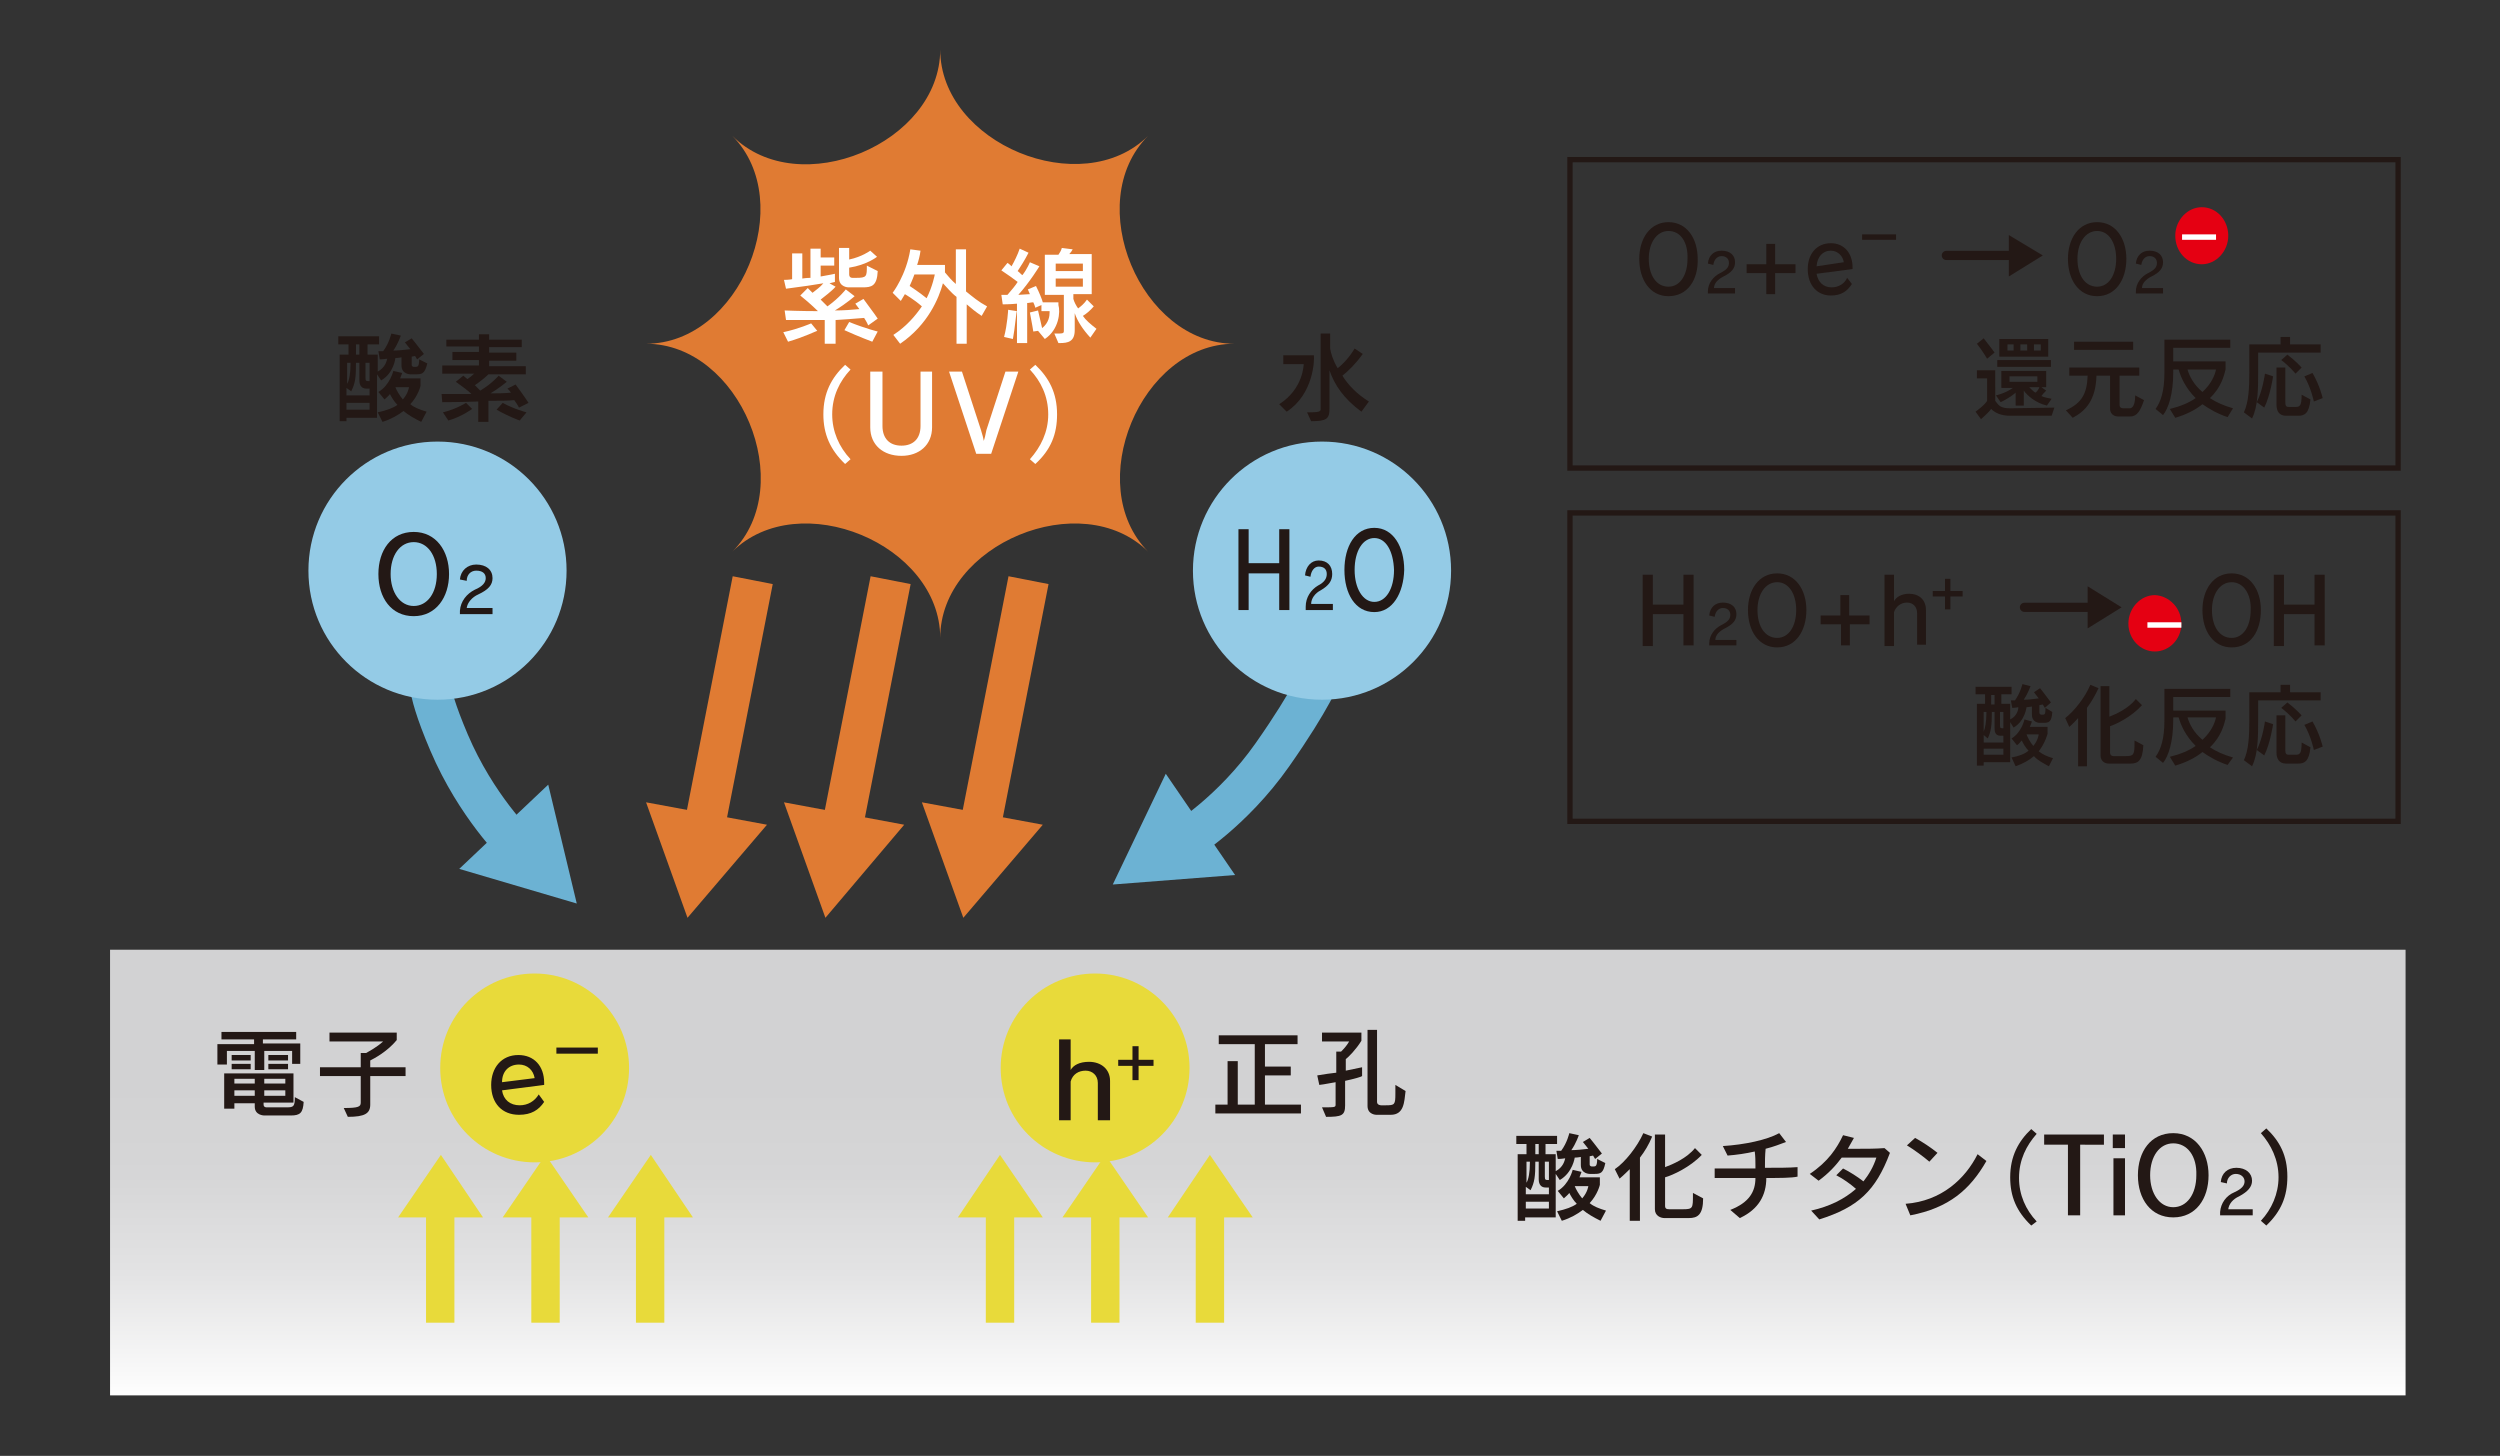 <?xml version="1.0" encoding="utf-8"?>
<!-- Generator: Adobe Illustrator 24.3.0, SVG Export Plug-In . SVG Version: 6.00 Build 0)  -->
<svg version="1.1" id="レイヤー_1" xmlns="http://www.w3.org/2000/svg" xmlns:xlink="http://www.w3.org/1999/xlink" x="0px"
	 y="0px" viewBox="0 0 368 214.3" style="enable-background:new 0 0 368 214.3;" xml:space="preserve">
<rect x="0" y="0" width="368" height="214.3" fill="#333333" stroke="none"/>
<style type="text/css">
	.st0{fill:#E50012;}
	.st1{fill:#231815;}
	.st2{fill:#FFFFFF;}
	.st3{fill:none;stroke:#231815;stroke-width:1.355;stroke-linecap:round;stroke-miterlimit:10;}
	.st4{fill:#E07B33;}
	.st5{fill:url(#SVGID_1_);}
	.st6{fill:none;stroke:#E07B33;stroke-width:6.004;stroke-miterlimit:10;}
	.st7{fill:none;stroke:#E8DA3A;stroke-width:4.178;stroke-miterlimit:10;}
	.st8{fill:#E8DA3A;}
	.st9{fill:#6CB2D3;}
	.st10{fill:none;stroke:#6CB2D3;stroke-width:6.004;stroke-miterlimit:10;}
	.st11{fill:none;stroke:#231815;stroke-width:0.787;stroke-miterlimit:10;}
	.st12{fill:#94CBE6;}
</style>
<g>
	<g>
		<path class="st0" d="M328,34.7c0,2.3-1.8,4.2-3.9,4.2c-2.2,0-3.9-1.9-3.9-4.2c0-2.3,1.8-4.2,3.9-4.2C326.3,30.5,328,32.4,328,34.7
			z"/>
		<g>
			<g>
				<path class="st1" d="M245.6,43.6c-2.7,0-4.3-2.4-4.3-5.5c0-3,1.6-5.4,4.3-5.4c2.7,0,4.3,2.4,4.3,5.4
					C250,41.2,248.4,43.6,245.6,43.6z M245.6,34c-1.7,0-2.9,1.7-2.9,4.1c0,2.4,1.1,4.1,2.9,4.1c1.7,0,2.8-1.7,2.8-4.1
					C248.5,35.7,247.4,34,245.6,34z"/>
				<path class="st1" d="M251.4,43.3l0-0.4c0-1.2,0.8-2.2,1.8-2.7c1-0.5,1.3-0.9,1.3-1.5c0-0.6-0.4-1-1.1-1c-0.6,0-1.1,0.5-1.2,1.3
					l-0.8-0.2c0.1-1.2,0.9-1.9,2-1.9c1.3,0,2,0.7,2,1.7c0,0.9-0.5,1.5-1.7,2.1c-0.8,0.4-1.4,1-1.4,1.7h3.1v0.8H251.4z"/>
				<path class="st1" d="M261.3,40.2v3.1H260v-3.1h-2.9v-1.3h2.9v-3h1.3v3h3v1.3H261.3z"/>
				<path class="st1" d="M267.4,40.3c0.2,1.2,1,2,2.2,2c1,0,1.9-0.5,2.3-1.4l0.7,0.9c-0.7,1.1-1.6,1.7-3.1,1.7c-2,0-3.4-1.5-3.4-3.9
					c0-2.2,1.3-3.8,3.4-3.8c1.9,0,3.2,1.4,3.2,3.6c0,0.1,0,0.1,0,0.2L267.4,40.3z M269.5,36.9c-1.2,0-2,0.9-2.1,2.3l4-0.6
					C271.3,37.7,270.5,36.9,269.5,36.9z"/>
				<path class="st1" d="M274.1,35.3v-0.8h5v0.8H274.1z"/>
			</g>
			<g>
				<path class="st1" d="M308.7,43.6c-2.7,0-4.3-2.4-4.3-5.5c0-3,1.6-5.4,4.3-5.4c2.7,0,4.3,2.4,4.3,5.4
					C313,41.2,311.4,43.6,308.7,43.6z M308.7,34c-1.7,0-2.9,1.7-2.9,4.1c0,2.4,1.1,4.1,2.9,4.1c1.7,0,2.8-1.7,2.8-4.1
					C311.5,35.7,310.4,34,308.7,34z"/>
				<path class="st1" d="M314.4,43.3l0-0.4c0-1.2,0.8-2.2,1.8-2.7c1-0.5,1.3-0.9,1.3-1.5c0-0.6-0.4-1-1.1-1c-0.6,0-1.1,0.5-1.2,1.3
					l-0.8-0.2c0.1-1.2,0.9-1.9,2-1.9c1.3,0,2,0.7,2,1.7c0,0.9-0.5,1.5-1.7,2.1c-0.8,0.4-1.4,1-1.4,1.7h3.1v0.8H314.4z"/>
				<path class="st2" d="M321.2,35.3v-0.8h5v0.8H321.2z"/>
			</g>
			<g>
				<line class="st3" x1="295.9" y1="37.6" x2="286.5" y2="37.6"/>
				<polygon class="st1" points="295.7,34.6 300.7,37.6 295.7,40.7 				"/>
			</g>
		</g>
	</g>
	<g>
		<path class="st0" d="M321.1,91.8c0,2.3-1.8,4.1-3.9,4.1c-2.2,0-3.9-1.9-3.9-4.1c0-2.3,1.8-4.2,3.9-4.2
			C319.3,87.7,321.1,89.5,321.1,91.8z"/>
		<g>
			<g>
				<path class="st1" d="M247.8,95.1v-4.7h-4.5v4.7h-1.5V84.6h1.5V89h4.5v-4.4h1.5v10.4H247.8z"/>
				<path class="st1" d="M251.6,95.1l0-0.4c0-1.2,0.8-2.2,1.8-2.7c1-0.5,1.3-0.9,1.3-1.5c0-0.6-0.4-1-1.1-1c-0.6,0-1.1,0.5-1.2,1.3
					l-0.8-0.2c0.1-1.2,0.9-1.9,2-1.9c1.3,0,2,0.7,2,1.7c0,0.9-0.5,1.5-1.7,2.1c-0.8,0.4-1.4,1-1.4,1.7h3.1v0.8H251.6z"/>
				<path class="st1" d="M261.6,95.3c-2.7,0-4.3-2.4-4.3-5.5c0-3,1.6-5.4,4.3-5.4c2.7,0,4.3,2.4,4.3,5.4
					C265.9,92.9,264.3,95.3,261.6,95.3z M261.6,85.7c-1.7,0-2.9,1.7-2.9,4.1c0,2.4,1.1,4.1,2.9,4.1c1.7,0,2.8-1.7,2.8-4.1
					C264.4,87.4,263.3,85.7,261.6,85.7z"/>
				<path class="st1" d="M272.3,91.9v3.1H271v-3.1H268v-1.3h2.9v-3h1.3v3h3v1.3H272.3z"/>
				<path class="st1" d="M282.2,95.1v-4.8c0-1-0.6-1.6-1.5-1.6c-0.8,0-1.6,0.5-1.9,1.4v5h-1.4V84.6h1.4v3.9c0.3-0.6,1.1-1.1,2.2-1.1
					c1.5,0,2.5,0.9,2.5,2.4v5.1H282.2z"/>
				<path class="st1" d="M287.1,87.8v1.9h-0.8v-1.9h-1.8V87h1.8v-1.8h0.8V87h1.8v0.8H287.1z"/>
			</g>
			<g>
				<path class="st2" d="M316.1,92.4v-0.8h5v0.8H316.1z"/>
				<path class="st1" d="M328.5,95.3c-2.7,0-4.3-2.4-4.3-5.5c0-3,1.6-5.4,4.3-5.4c2.7,0,4.3,2.4,4.3,5.4
					C332.8,92.9,331.3,95.3,328.5,95.3z M328.5,85.7c-1.7,0-2.9,1.7-2.9,4.1c0,2.4,1.1,4.1,2.9,4.1c1.7,0,2.8-1.7,2.8-4.1
					C331.4,87.4,330.2,85.7,328.5,85.7z"/>
				<path class="st1" d="M340.7,95.1v-4.7h-4.5v4.7h-1.5V84.6h1.5V89h4.5v-4.4h1.5v10.4H340.7z"/>
			</g>
			<g>
				<line class="st3" x1="307.5" y1="89.4" x2="298" y2="89.4"/>
				<polygon class="st1" points="307.3,86.3 312.3,89.4 307.3,92.5 				"/>
			</g>
		</g>
	</g>
	<g>
		<path class="st4" d="M138.4,93.9c0-13.8-20.8-22.4-30.6-12.7c9.8-9.8,1.1-30.6-12.7-30.6c13.8,0,22.4-20.8,12.7-30.6
			c9.8,9.8,30.6,1.1,30.6-12.7c0,13.8,20.8,22.4,30.6,12.7c-9.8,9.8-1.1,30.6,12.7,30.6c-13.8,0-22.4,20.8-12.7,30.6
			C159.2,71.5,138.4,80.1,138.4,93.9z"/>
	</g>
	<linearGradient id="SVGID_1_" gradientUnits="userSpaceOnUse" x1="185.146" y1="140.218" x2="185.146" y2="205.611">
		<stop  offset="0.302" style="stop-color:#D2D2D3"/>
		<stop  offset="0.504" style="stop-color:#D6D6D7"/>
		<stop  offset="0.723" style="stop-color:#E3E3E4"/>
		<stop  offset="0.949" style="stop-color:#F9F9F9"/>
		<stop  offset="1" style="stop-color:#FFFFFF"/>
	</linearGradient>
	<rect x="16.2" y="139.8" class="st5" width="337.9" height="65.6"/>
	<g>
		<line class="st6" x1="103.3" y1="123.7" x2="110.8" y2="85.4"/>
		<polygon class="st4" points="112.9,121.4 101.2,135.1 95.1,118.1 		"/>
	</g>
	<g>
		<line class="st6" x1="123.6" y1="123.7" x2="131.1" y2="85.4"/>
		<polygon class="st4" points="133.1,121.4 121.5,135.1 115.4,118.1 		"/>
	</g>
	<g>
		<line class="st6" x1="143.9" y1="123.7" x2="151.4" y2="85.4"/>
		<polygon class="st4" points="153.5,121.4 141.8,135.1 135.7,118.1 		"/>
	</g>
	<g>
		<g>
			<line class="st7" x1="64.8" y1="178.1" x2="64.8" y2="194.7"/>
			<polygon class="st8" points="58.6,179.2 64.9,170 71.1,179.2 			"/>
		</g>
		<g>
			<line class="st7" x1="80.3" y1="178.1" x2="80.3" y2="194.7"/>
			<polygon class="st8" points="74,179.2 80.3,170 86.6,179.2 			"/>
		</g>
		<g>
			<line class="st7" x1="95.7" y1="178.1" x2="95.7" y2="194.7"/>
			<polygon class="st8" points="89.5,179.2 95.8,170 102,179.2 			"/>
		</g>
	</g>
	<g>
		<g>
			<line class="st7" x1="147.2" y1="178.1" x2="147.2" y2="194.7"/>
			<polygon class="st8" points="141,179.2 147.2,170 153.5,179.2 			"/>
		</g>
		<g>
			<line class="st7" x1="162.7" y1="178.1" x2="162.7" y2="194.7"/>
			<polygon class="st8" points="156.4,179.2 162.7,170 169,179.2 			"/>
		</g>
		<g>
			<line class="st7" x1="178.1" y1="178.1" x2="178.1" y2="194.7"/>
			<polygon class="st8" points="171.9,179.2 178.1,170 184.4,179.2 			"/>
		</g>
	</g>
	<g>
		<polygon class="st9" points="67.6,127.9 80.7,115.5 84.9,133 		"/>
		<path class="st10" d="M63.5,99.2c0,0-1.4,0.7,2.6,10.1c4,9.4,10,15.2,10,15.2"/>
	</g>
	<g>
		<polygon class="st9" points="181.8,128.8 171.6,113.9 163.8,130.2 		"/>
		<path class="st10" d="M194.5,99.1c0,0-1.3,3.6-7.2,12c-5.9,8.4-13,12.7-13,12.7"/>
	</g>
	<g>
		<g>
			<path class="st2" d="M116,50.3l-0.7-1.4c2.3-0.5,4.1-1.3,4.1-1.3l0.9,1.1C120.2,48.7,118.4,49.6,116,50.3z M127.8,47.9
				c0,0-0.2-0.5-0.6-1.1c-1.1,0.1-2.7,0.2-4.2,0.3v3.5h-1.6v-3.5c-3,0-5.7,0-5.7,0l-0.2-1.4c0,0,2.3,0.1,4.9,0.1
				c0,0-1.1-1.1-2.6-2.3l1.1-1.1c0.3,0.3,0.4,0.4,0.7,0.7c0.5-0.4,1.1-0.8,1.6-1.4c-1.2,0.2-3.1,0.5-5.5,0.8l-0.3-1.3
				c0.7,0,1.2-0.1,1.2-0.1v-3.8h1.5V41c0.6-0.1,1.2-0.1,1.2-0.1v-4.3h1.5v1.3h2v1.2h-2v1.6c1.2-0.2,2.1-0.4,2.1-0.4l0,1.2
				c0,0-0.4,0.1-0.8,0.2l0.9,0.5c-0.5,0.6-1.7,1.5-2.2,1.9c0.4,0.4,0.7,0.7,1,1c1.8-1.3,2.7-2.5,2.7-2.5l1.3,1c0,0-1.1,1-2.9,2.1
				c1.2,0,2.6-0.1,3.6-0.2c-0.2-0.3-0.4-0.5-0.6-0.8l1.2-0.7c1.5,2,2.1,2.9,2.1,2.9L127.8,47.9z M127,42.3h-2.1c0,0-1.4,0-1.4-1.4
				v-4.4h1.5v1.7c1.9-0.4,3.1-1.3,3.1-1.3l1,0.9c0,0-1.5,1.2-4.1,1.6v1c0,0.6,0.6,0.5,0.6,0.5h0.4c1.6,0,1.6-0.2,1.6-1.8l1.6,0.8
				C129.1,42.1,128.3,42.3,127,42.3z M128.4,50.3c0,0-1.9-0.7-4.1-1.7l0.7-1.2c2.5,1,4.2,1.4,4.2,1.4L128.4,50.3z"/>
			<path class="st2" d="M144.5,46.5c-0.9-0.6-1.5-1.1-2.2-1.7v5.8h-1.5v-6.9c-0.8-0.6-1.5-1.5-2-2c-0.6,2.2-2.2,6.1-6.3,8.9l-1-1.3
				c2-1.3,3.3-2.9,4.2-4.2c-1.1-1-2.5-1.8-2.5-1.8l-0.6,1l-1.2-1.2c0,0,2-2.6,2.6-6.4l1.5,0.2c-0.1,0.8-0.3,1.5-0.5,2.1h4.1v1.1
				c0.4,0.5,1.1,1.3,1.6,1.7v-5.1h1.5v6.2c1,0.8,1.8,1.5,3.1,2.2L144.5,46.5z M134.6,40.4c-0.2,0.6-0.7,1.7-0.7,1.7s1.4,0.9,2.5,1.8
				c0.9-1.8,1.2-3.5,1.2-3.5H134.6z"/>
			<path class="st2" d="M153.8,49.9l-1-1.2l-0.7,0.1c0,0-0.2-1.3-0.5-2.8l1.2-0.3c0.3,1.3,0.5,2.2,0.6,2.6c1-0.8,1.1-1.8,1.1-2.3
				c0-0.1,0-0.2,0-0.2h-1.2v-0.9l-0.9,0.4c0,0-0.1-0.4-0.3-0.8c-0.3,0-0.6,0.1-0.9,0.1v5.9h-1.5v-5.8c-1,0.1-2.1,0.1-2.1,0.1
				l-0.2-1.4c0,0,0.4,0,0.9,0c0.6-0.7,1.2-1.4,1.5-1.9c-0.5-0.4-1.5-1.1-2.4-1.7l0.9-1.1c0.2,0.1,0.5,0.4,0.6,0.5
				c0.4-0.7,0.9-1.7,1.2-2.6l1.3,0.6c-0.5,1-1.2,2.1-1.6,2.7c0.3,0.2,0.5,0.5,0.7,0.6c0.7-0.9,1.1-1.9,1.1-1.9l1.4,0.6
				c0,0-1.4,2.3-3.1,4.2c0.4,0,1.3-0.1,1.7-0.1c-0.1-0.2-0.2-0.5-0.3-0.7l1.2-0.5c0.5,1,0.9,2,1,2.4h2.3h0c0,0,0,0.1,0,0.4
				C156.1,45.9,155.9,48.5,153.8,49.9z M149.1,49.9l-1.3-0.3c0.5-1.9,0.6-4,0.6-4l1.3,0.2C149.6,45.7,149.4,48.4,149.1,49.9z
				 M160.5,49.7c-1.1-1.2-1.9-2.4-2.3-3.6v2.5c0,1.7-1,1.9-2.2,1.9c-0.1,0-0.1,0-0.2,0l-0.6-1.4c1.4,0,1.4,0,1.4-0.5v-5.2h-2.8v-5.9
				h2c0.2-0.3,0.4-0.6,0.5-1l1.6,0.2c-0.1,0.2-0.3,0.5-0.5,0.7h3.3v5.9h-2.7V44c0.1,0.4,0.4,1,0.7,1.4c0.4-0.3,0.9-0.7,1.3-1.3l1,1
				c-0.5,0.6-1.1,1.1-1.6,1.4c0.4,0.6,1.1,1.2,2,1.9L160.5,49.7z M159.4,38.8h-4v1.1h4V38.8z M159.4,41h-4v1.2h4V41z"/>
			<path class="st2" d="M124.4,68.3c-2.2-2.1-3.2-4.4-3.2-7.3c0-3.2,1.2-5.4,3.2-7.3l0.8,0.7c-1.6,1.7-2.7,3.9-2.7,6.6
				c0,2.5,1,4.8,2.7,6.6L124.4,68.3z"/>
			<path class="st2" d="M132.7,67.1c-2.7,0-4.6-1.6-4.6-4.2v-8.2h1.8v8c0,1.8,1,2.9,2.8,2.9c1.7,0,2.8-1,2.8-2.9v-8h1.7v8.2
				C137.2,65.5,135.3,67.1,132.7,67.1z"/>
			<path class="st2" d="M145.9,66.8h-2.2l-4-12.1h1.9l2.8,8.6c0.2,0.6,0.4,1.4,0.4,1.6h0c0.1-0.2,0.3-1,0.4-1.6l2.8-8.6h1.9
				L145.9,66.8z"/>
			<path class="st2" d="M152.4,68.3l-0.8-0.7c1.6-1.8,2.7-4,2.7-6.6c0-2.7-1.1-4.9-2.7-6.6l0.8-0.7c2,1.9,3.2,4.1,3.2,7.3
				C155.6,63.9,154.7,66.2,152.4,68.3z"/>
		</g>
	</g>
	<g>
		<g>
			<path class="st1" d="M178.9,163.9v-1.3h1.8v-6.4h1.5v6.4h2.5v-8.9h-5.3v-1.3H191v1.3h-4.8v3.3h3.8v1.3h-3.8v4.3h5.3v1.3H178.9z"
				/>
			<path class="st1" d="M198,159.1v3.6c0,1.5-0.5,1.7-2.8,1.7l-0.6-1.4c1.9,0,2,0,2-0.4v-3.3c-0.7,0.1-1.5,0.3-2.4,0.4l-0.3-1.4
				c1.1-0.2,2-0.3,2.8-0.4v-3.1h0.7c0.3-0.3,0.8-0.8,1.2-1.5h-4v-1.3h5.8v1.2c-0.8,1.3-1.9,2.4-2.3,2.7v1.7c1.4-0.3,2.4-0.5,2.4-0.5
				v1.3C200.4,158.5,199.4,158.8,198,159.1z M204.7,164.1h-2.1c0,0-1.3,0-1.3-1.3v-11.2h1.4v10.6c0,0.5,0.6,0.5,0.6,0.5h0.7
				c1.3,0,1.4-0.1,1.4-1.7c0-0.3,0-0.8,0-1.3l1.5,0.9C206.7,162.2,206.7,164.1,204.7,164.1z"/>
		</g>
	</g>
	<g>
		<g>
			<path class="st1" d="M302,61.2h-6.1c-1.3,0-2.2-0.4-2.8-1c-0.3,0.4-0.8,0.9-1.5,1.5l-0.8-1.1c1.5-1.1,1.7-1.6,1.7-1.6v-3.3h-1.5
				v-1.2h2.7V59c0.5,0.7,0.8,1.1,2.2,1.1l6.5-0.1L302,61.2z M292.5,52.8c0,0-0.7-1.2-1.5-2.2l1-0.8c0.8,1,1.6,2.1,1.6,2.1
				L292.5,52.8z M301.3,59.7c-1.7-0.4-2.9-1.5-3.4-2.2v2.2h-1.2v-1.9c-0.9,0.8-2.2,1.4-2.2,1.4l-0.7-1c0,0,1.4-0.3,2.5-1.1h-1.7
				v-2.5h6.6V57h-0.7l0.7,0.5c-0.2,0.2-0.5,0.5-0.7,0.8c0.4,0.2,1,0.3,1.5,0.4L301.3,59.7z M294,54v-1h7.9v1H294z M294.3,52.5v-2.6
				h7.2v2.6H294.3z M296.4,50.7h-0.9v0.9h0.9V50.7z M299.9,55.4h-4.1v0.8h4.1V55.4z M298.4,50.7h-1v0.9h1V50.7z M298.7,57
				c0.2,0.2,0.6,0.6,0.9,0.8c0.2-0.1,0.5-0.5,0.6-0.8H298.7z M300.4,50.7h-1v0.9h1V50.7z"/>
			<path class="st1" d="M313.6,61.3h-1.9c0,0-1.1,0-1.1-1.2v-4.8h-2c-0.1,3.6-1.6,5.2-3.5,6.2l-1-1.1c2.4-1.1,3.1-2.5,3.2-5.1h-2.7
				v-1.2h10.3v1.2h-2.9v4.3c0,0.4,0.3,0.5,0.5,0.5c0,0,0.1,0,0.1,0h0.9c0.1,0,0.8,0,0.8-1.9l1.3,0.7
				C315.1,60.4,314.6,61.3,313.6,61.3z M305.3,51.5v-1.2h8.7v1.2H305.3z"/>
			<path class="st1" d="M327.9,61.4c-1.5-0.5-2.7-1.2-3.7-1.9c-1,0.8-2.3,1.5-4,2l-0.8-1.3c1.6-0.4,2.8-0.9,3.8-1.6
				c-1.5-1.5-2.2-3.1-2.5-4.2h-0.8v0.4c0,3.2-0.7,5.3-1.5,6.3l-1.1-0.9c0.8-1.1,1.3-2.7,1.3-5.3V50h9.7v1.2h-8.4v2h7.7v1.2
				c-0.2,0.8-0.6,2.6-2.3,4.2c0.9,0.6,2,1.1,3.4,1.5L327.9,61.4z M322,54.4c0.3,1,0.9,2.2,2.2,3.3c1.3-1.2,1.8-2.4,2-3.3H322z"/>
			<path class="st1" d="M332.4,51.8v2.1c0,0.3,0,0.6,0,0.9c0,2.3,0,5-0.9,6.8l-1.2-0.9c0.7-1.5,0.8-3.5,0.8-6c0-0.5,0-1,0-1.6v-2.4
				h4.6v-1.1h1.4v1.1h4.5v1.2H332.4z M333.3,60l-1.1-0.8c0.9-1.8,1.2-4.2,1.2-4.2l1.2,0.4C334.6,55.4,334.2,58.2,333.3,60z
				 M338.3,61.2h-1.8c-1,0-1.4-0.7-1.4-1.6v-5.5h1.3v5.1c0,0.5,0.1,0.7,0.5,0.7h1c0.6,0,0.9-0.1,0.9-1.8l1.3,0.7
				C339.9,60.9,339.2,61.2,338.3,61.2z M337.9,55c0,0-0.9-1.1-2.1-2l0.9-0.8c1.2,0.9,2.1,1.9,2.1,1.9L337.9,55z M340.6,59.1
				c0,0-0.4-2-1.4-3.7l1.2-0.5c1.1,1.9,1.5,3.7,1.5,3.7L340.6,59.1z"/>
		</g>
	</g>
	<g>
		<g>
			<path class="st1" d="M300.8,106.4h-0.6c0,0-1.1,0-1.1-1.2V104c-0.5,0.1-0.8,0.1-0.8,0.1s-0.2,2-1.9,3l-0.5-0.8v5.9H292v0.5h-1
				v-9.1h1.2c0-0.4,0-0.9,0-1.4h-1.4v-1.1h5.3v1.1h-1.5v1.4h1.3v2.3c1-0.5,1.2-1.4,1.2-1.8c-0.5,0.1-0.9,0.1-0.9,0.1l-0.2-1.1
				c0,0,0.3,0,0.6,0c0.8-1.1,1.1-2.4,1.1-2.4l1.2,0.3c0,0-0.4,1.1-1,2c0.6,0,1.5-0.1,2.2-0.2c-0.4-0.5-0.7-0.9-0.7-0.9l0.9-0.6
				c0,0,0.8,1,1.6,2.1l-0.9,0.8c-0.1-0.2-0.2-0.3-0.3-0.5l-0.5,0.1v1.1c0,0.3,0.3,0.3,0.3,0.3h0.2c0.3,0,0.4-0.1,0.4-1l1,0.6
				C302,106.3,301.6,106.4,300.8,106.4z M294.9,108.3h-0.4c-0.6,0-0.9-0.3-0.9-1.1v-2.4h-0.4c0,2-0.1,2.8-0.6,3.9l-0.6-0.5v1.1h2.9
				V108.3z M292.4,104.8H292v2.9c0.2-0.5,0.4-1.4,0.4-2.8C292.4,104.8,292.4,104.8,292.4,104.8z M294.9,110.2H292v0.9h2.9V110.2z
				 M293.6,102.3h-0.5c0,0.5,0,1,0,1.4h0.5V102.3z M294.9,104.8h-0.5v2c0,0.4,0.1,0.4,0.5,0.4V104.8z M301.6,112.8
				c-0.9-0.5-1.7-0.9-2.2-1.5c-0.7,0.6-1.6,1.1-2.7,1.5l-0.6-1.3c1.1-0.2,1.9-0.5,2.5-1c-0.5-0.5-0.8-1.1-1-1.5
				c-0.2,0.2-0.4,0.5-0.7,0.7l-0.8-1c1.5-0.9,1.9-2.8,1.9-2.8l1.1,0.3c0,0-0.1,0.3-0.3,0.8h2.6v1c0,0-0.3,1.3-1.3,2.6
				c0.5,0.4,1.3,0.8,2.1,1L301.6,112.8z M298.3,108.1c0.2,0.5,0.5,1.1,1,1.7c0.7-0.8,0.8-1.7,0.8-1.7H298.3z"/>
			<path class="st1" d="M307.2,104.2v8.6h-1.3v-7.1c-0.8,0.9-1.3,1.3-1.3,1.3l-0.6-1.3c1.3-1,2.9-3,3.7-4.9l1.2,0.5
				C308.4,102.4,307.8,103.4,307.2,104.2z M313.6,112.4h-3.2c-0.5,0-1.2-0.3-1.2-1.2V101h1.3v4.5c1-0.4,2.8-1.2,3.9-2.6l0.9,0.9
				c-1.5,1.7-3.8,2.8-4.7,3.1v3.9c0,0.3,0.2,0.5,0.5,0.5h1.8c1.2,0,1.3-0.2,1.3-2c0-0.1,0-0.2,0-0.3l1.3,0.7
				C315.4,112,314.7,112.4,313.6,112.4z"/>
			<path class="st1" d="M327.9,112.6c-1.5-0.5-2.7-1.2-3.7-1.9c-1,0.8-2.3,1.5-4,2l-0.8-1.3c1.6-0.4,2.8-0.9,3.8-1.6
				c-1.5-1.5-2.2-3.1-2.5-4.2h-0.8v0.4c0,3.2-0.7,5.3-1.5,6.3l-1.1-0.9c0.8-1.1,1.3-2.7,1.3-5.3v-4.7h9.7v1.2h-8.4v2h7.7v1.2
				c-0.2,0.8-0.6,2.6-2.3,4.2c0.9,0.6,2,1.1,3.4,1.5L327.9,112.6z M322,105.6c0.3,1,0.9,2.2,2.2,3.3c1.3-1.2,1.8-2.4,2-3.3H322z"/>
			<path class="st1" d="M332.4,103v2.1c0,0.3,0,0.6,0,0.9c0,2.3,0,5-0.9,6.8l-1.2-0.9c0.7-1.5,0.8-3.5,0.8-6c0-0.5,0-1,0-1.6v-2.4
				h4.6v-1.1h1.4v1.1h4.5v1.2H332.4z M333.3,111.2l-1.1-0.8c0.9-1.8,1.2-4.2,1.2-4.2l1.2,0.4C334.6,106.6,334.2,109.4,333.3,111.2z
				 M338.3,112.4h-1.8c-1,0-1.4-0.7-1.4-1.6v-5.5h1.3v5.1c0,0.5,0.1,0.7,0.5,0.7h1c0.6,0,0.9-0.1,0.9-1.8l1.3,0.7
				C339.9,112.1,339.2,112.4,338.3,112.4z M337.9,106.2c0,0-0.9-1.1-2.1-2l0.9-0.8c1.2,0.9,2.1,1.9,2.1,1.9L337.9,106.2z
				 M340.6,110.4c0,0-0.4-2-1.4-3.7l1.2-0.5c1.1,1.9,1.5,3.7,1.5,3.7L340.6,110.4z"/>
		</g>
	</g>
	<g>
		<g>
			<path class="st1" d="M43,156.7v-2h-4.1v2.8h-1.4v-2.8h-4.1v2h-1.4v-3h5.4V153h-4.8v-1.1h11v1.1h-4.9v0.6h5.5v3H43z M42.8,164.2
				h-3.9c0,0-1.4,0-1.4-1.3v-0.5h-3v0.8H33v-5.2h10.2v4.3h-4.4v0.3c0,0.4,0.4,0.4,0.4,0.4h3c1,0,1.2-0.1,1.2-1.5l1.3,0.7
				C44.6,163.8,44.2,164.2,42.8,164.2z M34.1,156.1v-0.8h2.8v0.8H34.1z M34.1,157.4v-0.8h2.8v0.8H34.1z M37.5,158.8h-3v0.7h3V158.8z
				 M37.5,160.5h-3v0.8h3V160.5z M42,158.8h-3.1v0.7H42V158.8z M42,160.5h-3.1v0.8H42V160.5z M39.5,156.1v-0.8h2.9v0.8H39.5z
				 M39.5,157.4v-0.8h2.9v0.8H39.5z"/>
			<path class="st1" d="M54.5,158.5v4.1c0,1.3-0.8,1.8-3.3,1.8l-0.6-1.3c2.2,0,2.5-0.2,2.5-0.8v-3.9h-6v-1.3h6v-2.1h0.8
				c0.5-0.3,1.5-0.8,2.5-1.7h-7.9V152h9.9v1.1c-1.4,1.7-3.3,2.7-3.9,3l0,1h5.2v1.3H54.5z"/>
		</g>
	</g>
	<path class="st8" d="M175.1,157.2c0,7.7-6.2,13.9-13.9,13.9c-7.7,0-13.9-6.2-13.9-13.9c0-7.7,6.2-13.9,13.9-13.9
		C168.8,143.3,175.1,149.5,175.1,157.2z"/>
	<path class="st8" d="M92.6,157.2c0,7.7-6.2,13.9-13.9,13.9c-7.7,0-13.9-6.2-13.9-13.9c0-7.7,6.2-13.9,13.9-13.9
		C86.3,143.3,92.6,149.5,92.6,157.2z"/>
	<g>
		<g>
			<path class="st1" d="M161.6,164.8v-5.4c0-1.1-0.8-1.8-1.8-1.8c-1,0-1.9,0.5-2.2,1.6v5.7h-1.7V153h1.7v4.5
				c0.4-0.7,1.3-1.2,2.7-1.2c1.8,0,3.1,1.1,3.1,2.8v5.8H161.6z"/>
			<path class="st1" d="M167.6,156.9v2.1h-0.9v-2.1h-2.1V156h2.1v-2h0.9v2h2.2v0.9H167.6z"/>
		</g>
	</g>
	<g>
		<g>
			<path class="st1" d="M73.9,160.5c0.2,1.4,1.2,2.2,2.6,2.2c1.2,0,2.2-0.6,2.8-1.6l0.8,1.1c-0.8,1.2-1.9,1.9-3.7,1.9
				c-2.5,0-4.1-1.7-4.1-4.4c0-2.5,1.5-4.4,4-4.4c2.3,0,3.8,1.6,3.8,4.1c0,0.1,0,0.2,0,0.3L73.9,160.5z M76.4,156.7
				c-1.5,0-2.5,1-2.5,2.6l4.8-0.6C78.5,157.5,77.6,156.7,76.4,156.7z"/>
			<path class="st1" d="M81.9,155.1v-0.9H88v0.9H81.9z"/>
		</g>
	</g>
	<rect x="231.1" y="23.5" class="st11" width="121.9" height="45.4"/>
	<rect x="231.1" y="75.5" class="st11" width="121.9" height="45.4"/>
	<g>
		<g>
			<path class="st1" d="M234.7,172.8h-0.7c0,0-1.3,0-1.3-1.3v-1.2c-0.5,0.1-0.9,0.1-0.9,0.1s-0.3,2.2-2.2,3.3l-0.6-0.9v6.4h-4.5v0.5
				h-1.1v-9.8h1.3c0-0.4,0-1,0-1.5h-1.5v-1.2h6v1.2h-1.7v1.5h1.5v2.5c1.1-0.6,1.3-1.5,1.4-1.9c-0.6,0.1-1.1,0.1-1.1,0.1l-0.2-1.2
				c0,0,0.3,0,0.7,0c0.9-1.2,1.2-2.6,1.2-2.6l1.4,0.3c0,0-0.4,1.2-1.1,2.2c0.7,0,1.7-0.1,2.5-0.2c-0.4-0.5-0.8-1-0.8-1l1-0.6
				c0,0,0.9,1.1,1.8,2.3l-1,0.8c-0.1-0.2-0.2-0.3-0.3-0.5l-0.5,0.1v1.2c0,0.3,0.3,0.3,0.3,0.3h0.3c0.3,0,0.5-0.1,0.5-1.1l1.2,0.6
				C236,172.7,235.6,172.8,234.7,172.8z M228,174.8h-0.5c-0.6,0-1-0.4-1-1.2V171h-0.5c0,2.2-0.1,3-0.7,4.2l-0.7-0.5v1.1h3.4V174.8z
				 M225.2,171h-0.5v3.1c0.3-0.5,0.5-1.5,0.5-3C225.2,171.1,225.2,171.1,225.2,171z M228,176.9h-3.4v1h3.4V176.9z M226.5,168.4H226
				c0,0.5,0,1.1,0,1.5h0.5V168.4z M228,171h-0.6v2.2c0,0.5,0.1,0.5,0.6,0.5V171z M235.6,179.7c-1-0.5-1.9-1-2.6-1.6
				c-0.8,0.6-1.8,1.2-3.1,1.6l-0.7-1.4c1.3-0.3,2.2-0.6,2.9-1.1c-0.5-0.5-0.9-1.2-1.1-1.6c-0.2,0.3-0.5,0.5-0.8,0.8l-0.9-1.1
				c1.7-1,2.2-3.1,2.2-3.1l1.3,0.3c0,0-0.1,0.3-0.3,0.8h3v1.1c0,0-0.3,1.4-1.5,2.7c0.6,0.5,1.4,0.8,2.4,1.1L235.6,179.7z
				 M231.8,174.6c0.2,0.5,0.6,1.2,1.1,1.8c0.8-0.9,0.9-1.8,0.9-1.8H231.8z"/>
			<path class="st1" d="M241.4,170.4v9.3h-1.5v-7.6c-0.9,0.9-1.5,1.4-1.5,1.4l-0.7-1.4c1.5-1,3.3-3.3,4.2-5.3l1.3,0.5
				C242.7,168.5,242.1,169.5,241.4,170.4z M248.6,179.3H245c-0.5,0-1.4-0.3-1.4-1.3v-11h1.5v4.8c1.1-0.4,3.2-1.3,4.4-2.8l1,1
				c-1.7,1.8-4.3,3-5.4,3.3v4.2c0,0.4,0.2,0.5,0.6,0.5h2.1c1.4,0,1.4-0.2,1.4-2.1c0-0.1,0-0.2,0-0.3l1.5,0.8
				C250.7,178.8,249.9,179.3,248.6,179.3z"/>
			<path class="st1" d="M260,173.4c0,2.5-1.1,4.6-3.9,5.9l-1.4-1.2c2.8-1.1,3.7-2.7,3.7-4.7c-2.3,0-4.6,0-6,0v-1.4c1.5,0,3.7,0,6,0
				c0-0.2,0-0.3,0-0.5c0-0.6,0-1.2-0.1-2c-1.3,0.3-2.7,0.5-4,0.6l-0.7-1.4c3.2-0.2,6.5-0.9,8.3-1.9l1,1.3c-0.8,0.3-1.8,0.7-3,1
				c-0.1,1-0.1,1.9-0.1,2.8c1.9,0,3.6,0,4.8-0.1v1.4C263.7,173.4,261.9,173.4,260,173.4z"/>
			<path class="st1" d="M267.8,179.5l-1.2-1.3c2.7-0.6,4.9-1.7,6.6-3.2c-0.8-0.7-1.9-1.5-2.9-2l1-1c1,0.5,2.1,1.2,3,1.9
				c0.8-1,1.5-2.2,1.9-3.5c-1.2,0-3.3,0-5.1,0c-0.9,1.2-1.9,2.3-3.4,3.4l-1.3-1c2.7-1.8,4-3.8,4.9-5.7l1.6,0.4
				c-0.3,0.5-0.6,1.1-0.9,1.6c0.5,0,1,0,1.5,0c1.3,0,2.6,0,3.9-0.1l0.8,0.7C276.1,175.3,273.5,177.7,267.8,179.5z"/>
			<path class="st1" d="M281.2,178.9l-0.7-1.7c5.3-0.4,8.8-3.7,10.6-7.3l1.3,1C290,175.1,286.9,177.8,281.2,178.9z M284,171
				c-0.8-0.7-2.3-1.8-3.3-2.4l1.2-1.1c1.1,0.6,2.3,1.4,3.3,2.2L284,171z"/>
			<path class="st1" d="M299,180.4c-2.2-2.1-3.1-4.3-3.1-7.1c0-3.1,1.2-5.3,3.1-7.1l0.8,0.7c-1.5,1.7-2.6,3.8-2.6,6.5
				c0,2.5,1,4.7,2.6,6.4L299,180.4z"/>
			<path class="st1" d="M306.2,168.5v10.4h-1.8v-10.4h-3.5V167h8.8v1.5H306.2z"/>
			<path class="st1" d="M311,169v-2h1.8v2H311z M311.1,178.9v-8.4h1.7v8.4H311.1z"/>
			<path class="st1" d="M319.9,179.2c-3.3,0-5.2-2.7-5.2-6.2c0-3.5,1.9-6.2,5.2-6.2c3.3,0,5.2,2.8,5.2,6.2
				C325.1,176.5,323.2,179.2,319.9,179.2z M319.9,168.3c-2,0-3.4,1.9-3.4,4.7c0,2.7,1.4,4.7,3.4,4.7c2,0,3.4-1.9,3.4-4.7
				C323.4,170.2,322,168.3,319.9,168.3z"/>
			<path class="st1" d="M326.8,178.9l0-0.5c0.1-1.3,0.9-2.4,2.1-2.9c1.1-0.5,1.5-1,1.5-1.6c0-0.6-0.5-1.1-1.3-1.1
				c-0.7,0-1.3,0.6-1.3,1.4l-0.9-0.2c0.1-1.3,1-2.1,2.3-2.1c1.4,0,2.3,0.8,2.3,1.9c0,0.9-0.6,1.6-1.9,2.3c-0.9,0.4-1.5,1.1-1.6,1.9
				h3.6v0.9H326.8z"/>
			<path class="st1" d="M333.6,180.4l-0.8-0.7c1.6-1.7,2.6-4,2.6-6.4c0-2.6-1.1-4.8-2.6-6.5l0.8-0.7c2,1.9,3.1,4,3.1,7.1
				C336.7,176.1,335.8,178.3,333.6,180.4z"/>
		</g>
	</g>
	<path class="st12" d="M213.6,84c0,10.5-8.5,19-19,19c-10.5,0-19-8.5-19-19c0-10.5,8.5-19,19-19C205.1,65,213.6,73.5,213.6,84z"/>
	<path class="st12" d="M83.4,84c0,10.5-8.5,19-19,19c-10.5,0-19-8.5-19-19c0-10.5,8.5-19,19-19C74.9,65,83.4,73.5,83.4,84z"/>
	<g>
		<g>
			<path class="st1" d="M61.1,55.1h-0.7c0,0-1.3,0-1.3-1.3v-1.2c-0.5,0.1-0.9,0.1-0.9,0.1S58,54.9,56.1,56l-0.6-0.9v6.4h-4.5v0.5H50
				v-9.8h1.3c0-0.4,0-1,0-1.5h-1.5v-1.2h6v1.2h-1.7v1.5h1.5v2.5c1.1-0.6,1.3-1.5,1.4-1.9c-0.6,0.1-1.1,0.1-1.1,0.1l-0.2-1.2
				c0,0,0.3,0,0.7,0c0.9-1.2,1.2-2.6,1.2-2.6l1.4,0.3c0,0-0.4,1.2-1.1,2.2c0.7,0,1.7-0.1,2.5-0.2c-0.4-0.5-0.8-1-0.8-1l1-0.6
				c0,0,0.9,1.1,1.8,2.3l-1,0.8c-0.1-0.2-0.2-0.3-0.3-0.5l-0.5,0.1v1.2c0,0.3,0.3,0.3,0.3,0.3h0.3c0.3,0,0.5-0.1,0.5-1.1l1.2,0.6
				C62.5,55.1,62.1,55.1,61.1,55.1z M54.4,57.2h-0.5c-0.6,0-1-0.4-1-1.2v-2.6h-0.5c0,2.2-0.1,3-0.7,4.2l-0.7-0.5v1.1h3.4V57.2z
				 M51.6,53.4h-0.5v3.1c0.3-0.5,0.5-1.5,0.5-3C51.6,53.5,51.6,53.5,51.6,53.4z M54.4,59.3h-3.4v1h3.4V59.3z M52.9,50.7h-0.5
				c0,0.5,0,1.1,0,1.5h0.5V50.7z M54.4,53.4h-0.6v2.2c0,0.5,0.1,0.5,0.6,0.5V53.4z M62,62.1c-1-0.5-1.9-1-2.6-1.6
				c-0.8,0.6-1.8,1.2-3.1,1.6l-0.7-1.4c1.3-0.3,2.2-0.6,2.9-1.1c-0.5-0.5-0.9-1.2-1.1-1.6c-0.2,0.3-0.5,0.5-0.8,0.8l-0.9-1.1
				c1.7-1,2.2-3.1,2.2-3.1l1.3,0.3c0,0-0.1,0.3-0.3,0.8h3v1.1c0,0-0.3,1.4-1.5,2.7c0.6,0.5,1.4,0.8,2.4,1.1L62,62.1z M58.2,57
				c0.2,0.5,0.6,1.2,1.1,1.8c0.8-0.9,0.9-1.8,0.9-1.8H58.2z"/>
			<path class="st1" d="M76.4,60c0,0-0.2-0.4-0.7-1.1c-1,0.1-2.2,0.1-3.8,0.1v3.1h-1.5v-3c-2.8,0.1-5.3,0.1-5.3,0.1L65,58
				c0,0,2,0,4.4,0c-0.5-0.5-1.2-1-2.3-1.8l1.1-0.9c0.2,0.2,0.4,0.3,0.6,0.5c0.3-0.2,0.7-0.5,1-0.8h-4.7v-1.2h5.4v-0.8h-3.9v-1.2h3.9
				v-0.8h-4.8V50h4.8v-0.8H72V50h4.8v1.1H72v0.8h4v1.2h-4v0.8h5.4v1.2h-5.5c-0.5,0.5-1.4,1.2-2,1.6c0.3,0.3,0.6,0.6,0.8,0.8
				c1.8-1.1,2.7-2.2,2.7-2.2l1.2,0.9c0,0-1.2,1-2.4,1.7c1,0,2,0,3-0.1c-0.1-0.2-0.4-0.5-0.5-0.6l1.2-0.6c1.4,1.9,1.9,2.7,1.9,2.7
				L76.4,60z M66,61.9l-0.8-1.2c2-0.5,3.4-1.4,3.4-1.4l0.9,0.9C69.6,60.1,68.1,61.3,66,61.9z M76.5,61.9c0,0-1.7-0.6-3.4-1.6l0.9-1
				c1.6,0.9,3.5,1.4,3.5,1.4L76.5,61.9z"/>
		</g>
	</g>
	<g>
		<g>
			<path class="st1" d="M189.4,60.6l-1.1-1.1c3.6-2.3,3.6-5.9,3.6-5.9h-3v-1.3h4.5h0c0,0,0,0,0,0C193.5,52.9,193.4,58,189.4,60.6z
				 M200.4,60.6c-2.6-1.9-4-4-4.7-6.1v5.7c0,1.5-0.5,1.8-2.7,1.8l-0.6-1.3c1.8,0,2-0.1,2-0.5V49.1h1.4v2.2c0.1,0.7,0.4,1.7,1.1,2.9
				c0.8-0.6,1.8-1.7,2.5-2.9l1.2,0.8c-1,1.4-2.1,2.5-3,3.2c0.8,1.3,2.1,2.7,3.9,3.8L200.4,60.6z"/>
		</g>
	</g>
	<g>
		<path class="st1" d="M188.3,89.8v-5.4h-4.5v5.4h-1.5V77.9h1.5v5h4.5v-5h1.5v11.9H188.3z"/>
		<path class="st1" d="M192.2,89.8l0-0.5c0-1.4,0.8-2.5,1.8-3.1c1-0.5,1.3-1.1,1.3-1.7c0-0.7-0.4-1.1-1.2-1.1
			c-0.6,0-1.1,0.6-1.2,1.5l-0.8-0.2c0.1-1.3,0.9-2.2,2-2.2c1.3,0,2,0.8,2,2c0,1-0.5,1.7-1.7,2.4c-0.8,0.4-1.4,1.2-1.4,2h3.2v0.9
			H192.2z"/>
		<path class="st1" d="M202.3,90.1c-2.8,0-4.4-2.7-4.4-6.2c0-3.5,1.6-6.2,4.4-6.2c2.8,0,4.4,2.8,4.4,6.2
			C206.6,87.3,205,90.1,202.3,90.1z M202.3,79.2c-1.7,0-2.9,1.9-2.9,4.7c0,2.7,1.2,4.7,2.9,4.7c1.7,0,2.9-1.9,2.9-4.7
			C205.1,81.1,204,79.2,202.3,79.2z"/>
	</g>
	<g>
		<path class="st1" d="M60.9,90.7c-3.3,0-5.2-2.7-5.2-6.2c0-3.5,1.9-6.2,5.2-6.2c3.3,0,5.2,2.8,5.2,6.2
			C66.1,87.9,64.2,90.7,60.9,90.7z M60.9,79.8c-2,0-3.4,1.9-3.4,4.7c0,2.7,1.4,4.7,3.4,4.7c2,0,3.4-1.9,3.4-4.7
			C64.3,81.7,62.9,79.8,60.9,79.8z"/>
		<path class="st1" d="M67.7,90.4l0-0.5c0.1-1.4,1-2.5,2.2-3.1c1.2-0.5,1.6-1.1,1.6-1.7c0-0.7-0.5-1.1-1.4-1.1
			c-0.8,0-1.4,0.6-1.4,1.5l-1-0.2c0.1-1.3,1.1-2.2,2.4-2.2c1.5,0,2.4,0.8,2.4,2c0,1-0.6,1.7-2.1,2.4c-0.9,0.4-1.6,1.2-1.7,2h3.8v0.9
			H67.7z"/>
	</g>
</g>
</svg>
